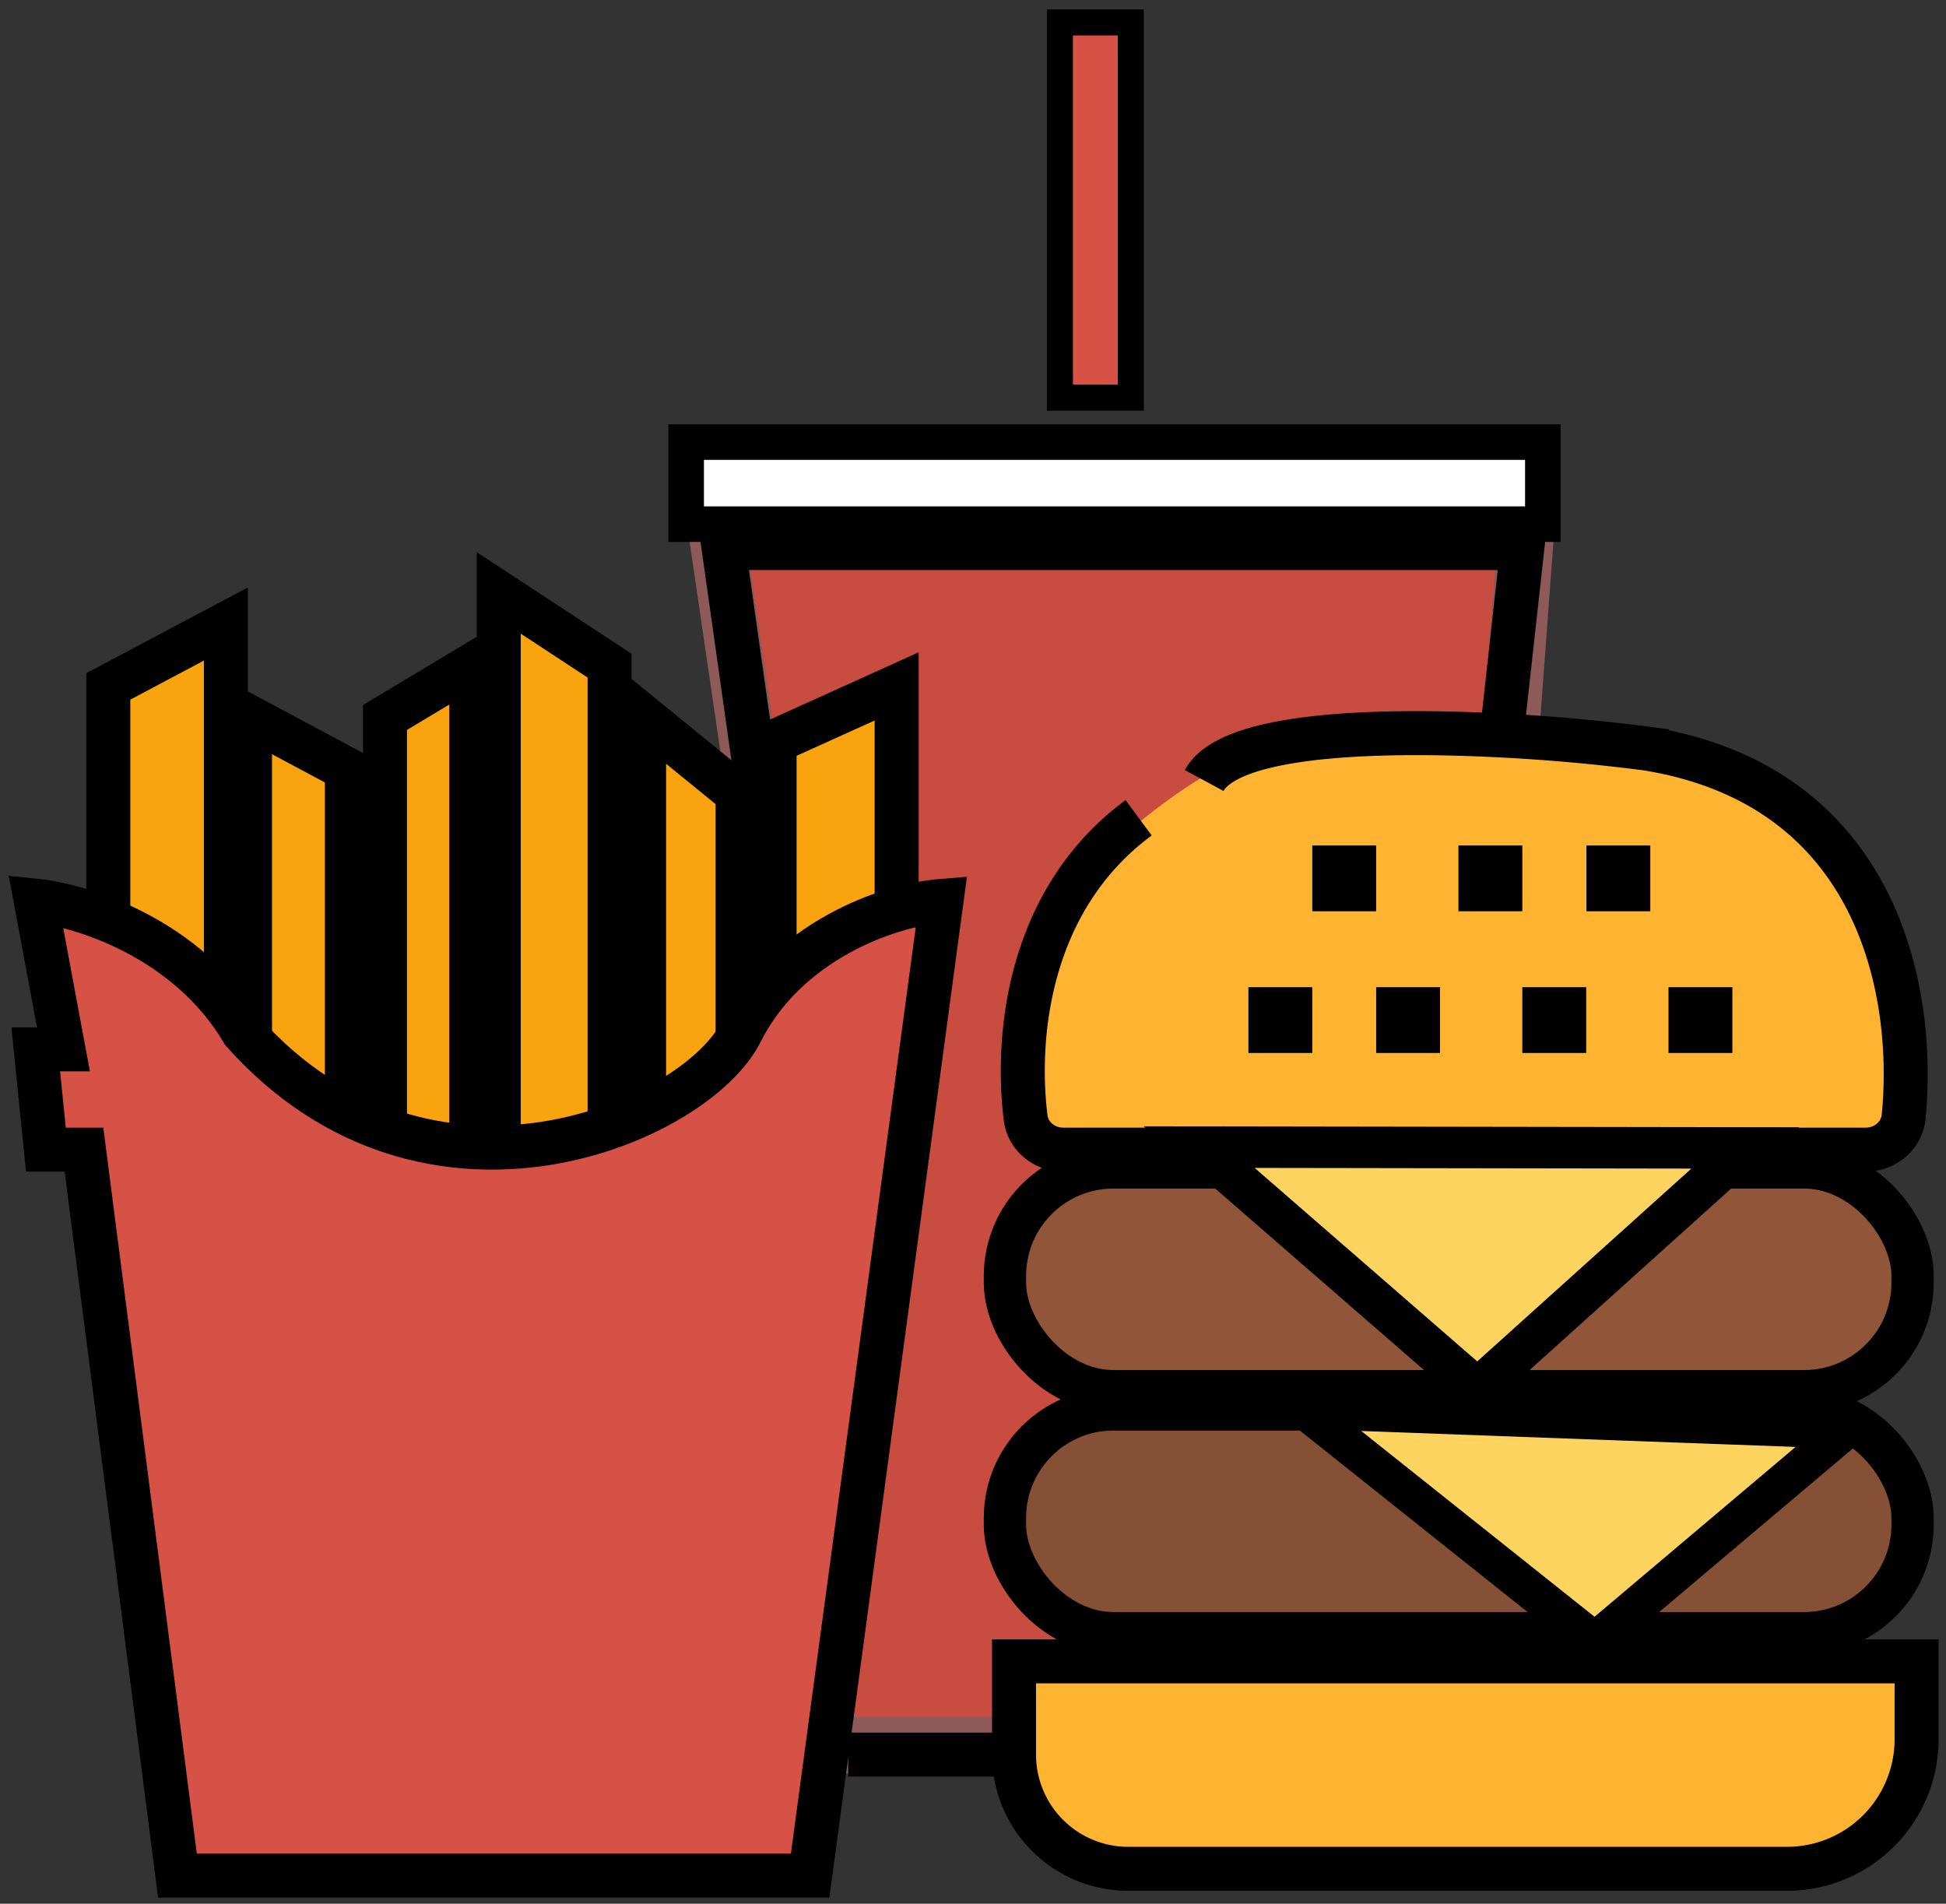 <svg xmlns="http://www.w3.org/2000/svg" width="92" height="90" fill="none" viewBox="0 0 92 90"><rect x="0" y="0" width="92" height="90" fill="#333333" stroke="none"/><path fill="#C84C40" stroke="#8D5959" stroke-width="2.66" d="M72.13 25.3H33.9l1.63 11.11 1.96 46.1h30.4z"/><path fill="#FEB431" d="M60.7 35.1c-3.77.82-7.74 4.47-8.83 5.56l-3.27 5.4c-.66 6.27.27 8.06.81 8.17h33.35c6.01.52 7.3-.87 7.2-1.63l-1.15-8.18c-1.7-6.01-8.12-8.72-11.12-9.31z"/><path fill="#F9A30E" d="m10.68 29.5-5.56 2.95v10.78L7.4 53.37l19.77 8.5 15.2-18.64V32.45l-5.76 2.61V46.5l-1.75 2.78V37.51l-4.42-3.6v19.46h-1.63v-21.9l-5.23-3.44v26.32h-1.3V31.47l-4.1 2.45V51.9h-1.8V36.37l-4.57-2.45v15.36l-1.14-1.47z"/><path stroke="#000" stroke-width="2.08" d="M5.12 44.05v-.82m0 0V32.45l5.56-2.95v18.31l1.14 1.47V33.92l4.58 2.45V51.9h1.8V33.92l4.08-2.45v22.88h1.3V28.03l5.24 3.44v21.9h1.63V33.92l4.42 3.6v11.76l1.75-2.78V35.06l5.77-2.61v10.78l-15.2 18.64-19.78-8.5z"/><path fill="#D65246" stroke="#000" stroke-width="2.08" d="m3 49.61-1.31-7.03c2.17.22 7.19 1.77 9.8 6.21 8.76 9.81 21.42 4.25 23.54 0 2.13-4.25 6.87-5.99 9.48-6.2L38.3 88.67H8.39L3.97 54.35h-1.8l-.48-4.74z"/><path fill="#FEB431" d="M90.6 82.22v-3.68H47.95v4.41a5.4 5.4 0 0 0 5.4 5.4h31.14a6.13 6.13 0 0 0 6.13-6.13"/><path stroke="#000" stroke-width="2.08" d="M53.83 38.66c-5.25 3.88-5.82 10.37-5.34 14.2.12.88.9 1.49 1.78 1.49H88.2c.92 0 1.72-.66 1.8-1.58.57-5.87-1.17-15.6-12.14-17.38a89 89 0 0 0-6.87-.62M56.93 36.9c1.15-2.13 7.65-2.46 14.06-2.13m0 0 .98-8.86H34.21l1.64 11.6m4.25 45.44h7.84m0 0a5.4 5.4 0 0 0 5.4 5.4h31.14a6.13 6.13 0 0 0 6.13-6.13v-3.68H47.94z"/><path fill="#fff" stroke="#000" stroke-width="1.68" d="M32.44 20.9h40.5v3.88h-40.5z"/><path fill="#D75245" stroke="#000" stroke-width="1.23" d="M50.11 1.06h3.35V18.8h-3.35z"/><path fill="#000100" d="M62.04 39.97h3.02v3.11h-3.02zm6.91 0h3.02v3.11h-3.02zm6.05 0h3.02v3.11H75zm-15.98 6.7h3.02v3.11h-3.02zm6.04 0h3.02v3.11h-3.02zm6.91 0h3.02v3.11h-3.02zm6.91 0h3.02v3.11h-3.02z"/><rect width="42.91" height="10.58" x="47.51" y="55.19" fill="#915539" stroke="#000" stroke-width="2" rx="5.13"/><rect width="42.91" height="10.58" x="47.51" y="66.63" fill="#865036" stroke="#000" stroke-width="2" rx="5.13"/><path fill="#FED461" stroke="#000" stroke-width="1.96" d="m69.85 65.67 12.66-11.4-25.82-.04z"/><path fill="#FED461" d="m75.4 77.6 11.85-10.01-25.58-.94z"/><path fill="#000" d="m87.25 67.59.58.69a.9.9 0 0 0-.54-1.59zM75.4 77.6l-.56.7.58.46.56-.47zM61.67 66.65l.04-.9-2.73-.1 2.13 1.7zm25 .25L74.82 76.91l1.16 1.38 11.85-10.01zm-10.7 10L62.22 65.95l-1.12 1.4L74.84 78.3zm-14.33-9.35 25.58.94.07-1.8-25.58-.94z"/></svg>